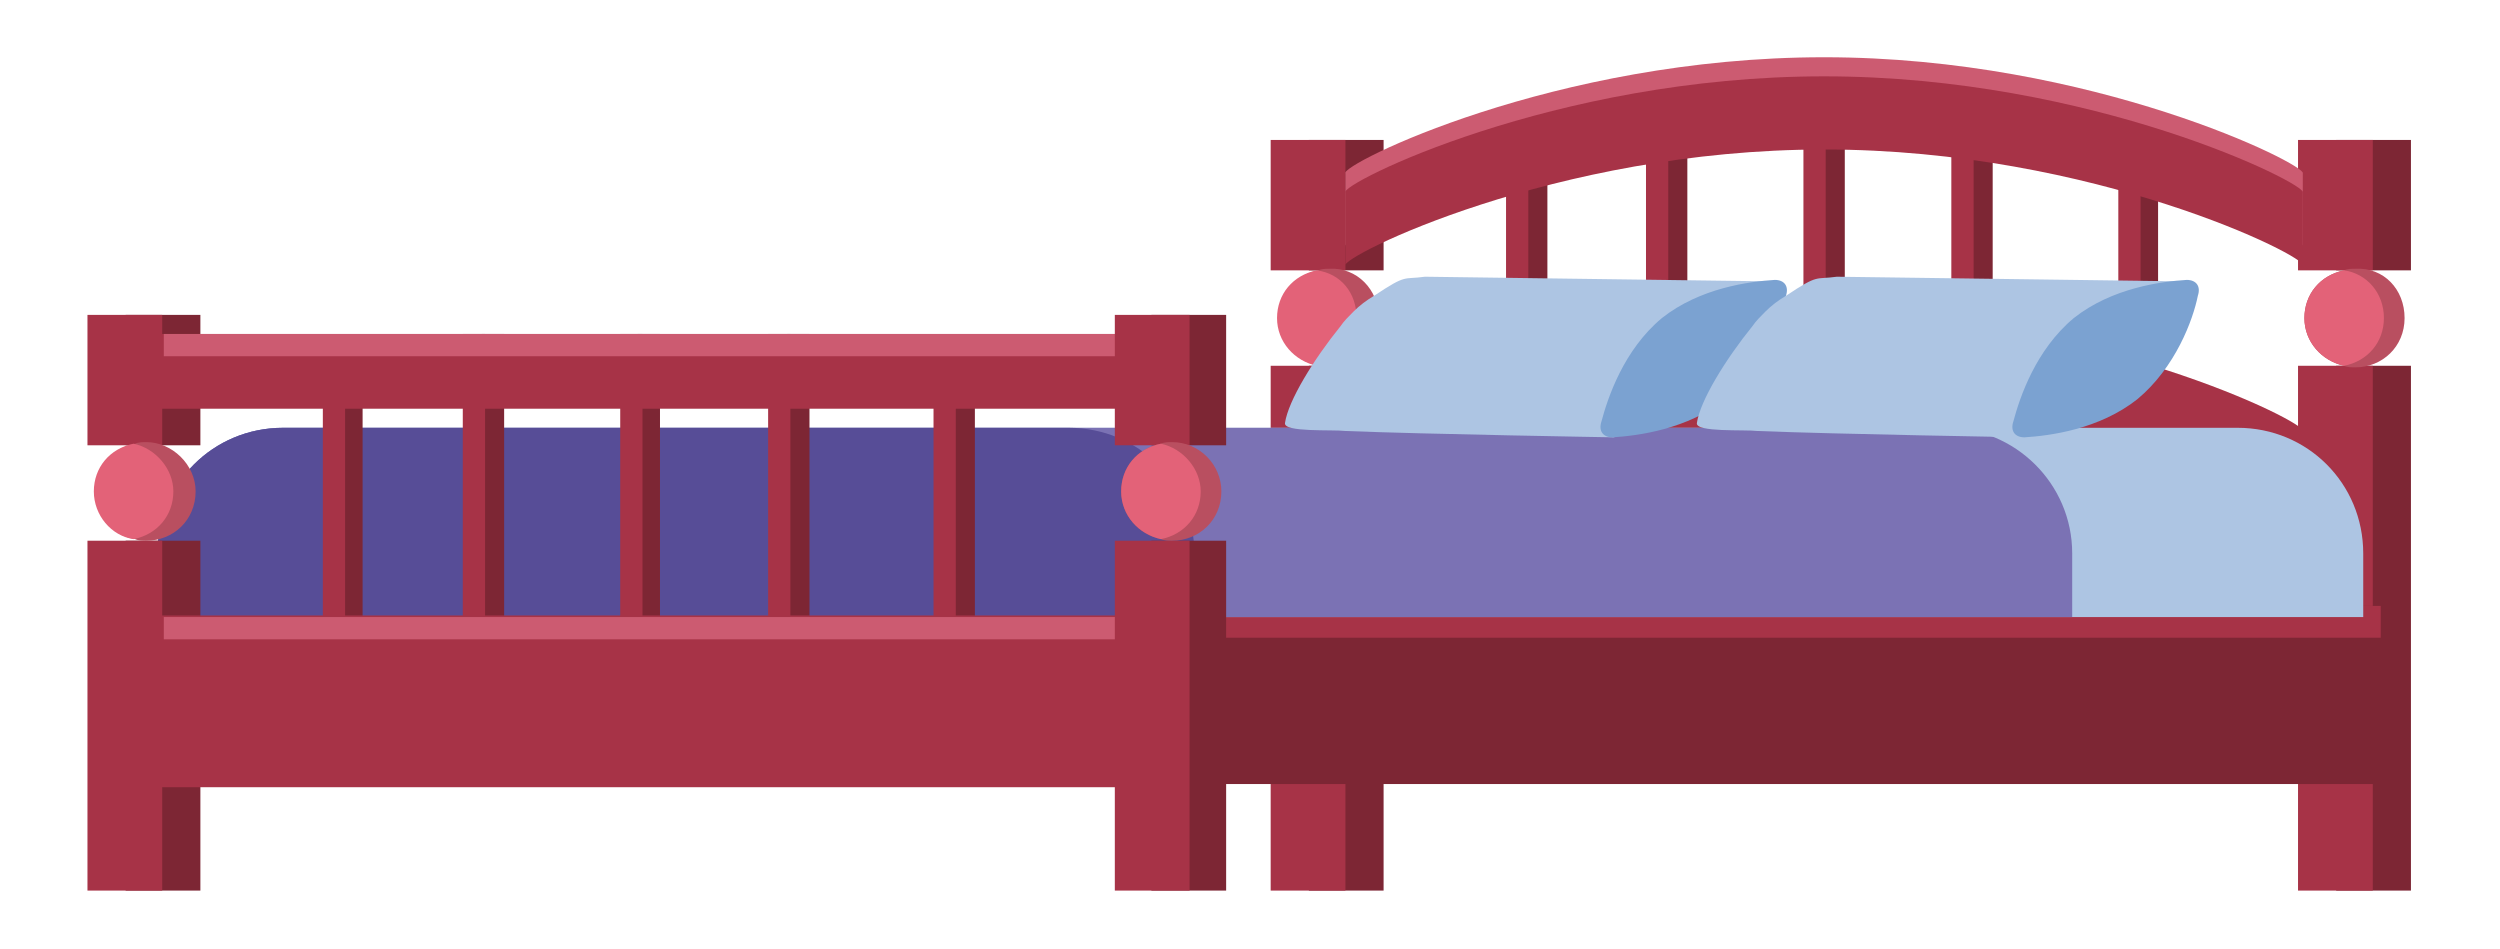 <svg xmlns="http://www.w3.org/2000/svg" xmlns:xlink="http://www.w3.org/1999/xlink" version="1.1" id="Layer_1" x="0px" y="0px" viewBox="0 0 157.2 59.7" style="enable-background:new 0 0 157.2 59.7;" xml:space="preserve">
<style type="text/css">
	.bed03st0{fill:#7D2634;}
	.bed03st1{fill:#A73347;}
	.bed03st2{fill:#B94F60;}
	.bed03st3{fill:#E36278;}
	.bed03st4{fill:#CC5B71;}
	.bed03st5{fill:#ADC5E3;}
	.bed03st6{fill:#7B72B4;}
	.bed03st7{fill:#574D97;}
	.bed03st8{fill:#7BA2D1;}
</style>
<g>
	<g>
		<rect x="146.9" y="23" class="bed03st0" width="4.7" height="33"/>
		<rect x="144.5" y="23" class="bed03st1" width="4.7" height="33"/>
		<rect x="146.9" y="8.8" class="bed03st0" width="4.7" height="8.2"/>
		<rect x="144.5" y="8.8" class="bed03st1" width="4.7" height="8.2"/>
		<path class="bed03st2" d="M151.2,20c0,1.8-1.4,3.1-3.1,3.1c-0.2,0-0.5,0-0.7-0.1c-1.4-0.3-2.5-1.5-2.5-3c0-1.5,1-2.7,2.5-3    c0.2-0.1,0.5-0.1,0.7-0.1C149.9,16.8,151.2,18.2,151.2,20z"/>
		<path class="bed03st3" d="M149.9,20c0,1.5-1,2.7-2.5,3c-1.4-0.3-2.5-1.5-2.5-3c0-1.5,1-2.7,2.5-3C148.8,17.2,149.9,18.4,149.9,20z"/>
		<rect x="82.3" y="23" class="bed03st0" width="4.7" height="33"/>
		<rect x="79.9" y="23" class="bed03st1" width="4.7" height="33"/>
		<g>
			<rect x="114.6" y="6.4" class="bed03st0" width="1.4" height="17.2"/>
			<rect x="113.4" y="6.4" class="bed03st1" width="1.4" height="17.2"/>
		</g>
		<g>
			<rect x="104.7" y="6.4" class="bed03st0" width="1.4" height="17.2"/>
			<rect x="103.5" y="6.4" class="bed03st1" width="1.4" height="17.2"/>
		</g>
		<g>
			<rect x="95.9" y="8.4" class="bed03st0" width="1.4" height="15.3"/>
			<rect x="94.7" y="8.4" class="bed03st1" width="1.4" height="15.3"/>
		</g>
		<g>
			<rect x="123.9" y="6.4" class="bed03st0" width="1.4" height="17.2"/>
			<rect x="122.7" y="6.4" class="bed03st1" width="1.4" height="17.2"/>
		</g>
		<g>
			<rect x="134.3" y="8.4" class="bed03st0" width="1.4" height="15.3"/>
			<rect x="133.2" y="8.4" class="bed03st1" width="1.4" height="15.3"/>
		</g>
		<rect x="82.3" y="8.8" class="bed03st0" width="4.7" height="8.2"/>
		<rect x="79.9" y="8.8" class="bed03st1" width="4.7" height="8.2"/>
		<path class="bed03st2" d="M86.7,20c0,1.8-1.4,3.1-3.1,3.1c-0.2,0-0.5,0-0.7-0.1c-1.4-0.3-2.5-1.5-2.5-3c0-1.5,1-2.7,2.5-3    c0.2-0.1,0.5-0.1,0.7-0.1C85.3,16.8,86.7,18.2,86.7,20z"/>
		<path class="bed03st3" d="M85.3,20c0,1.5-1,2.7-2.5,3c-1.4-0.3-2.5-1.5-2.5-3c0-1.5,1-2.7,2.5-3C84.3,17.2,85.3,18.4,85.3,20z"/>
		<path class="bed03st1" d="M114.7,19.8c-17,0-30.5,6.8-30.1,7.3v20.8h60.2V27.1C145.1,26.6,131.6,19.8,114.7,19.8z"/>
		<path class="bed03st4" d="M114.7,3.6c-17,0-30.5,6.8-30.1,7.3v4.6c-0.4-0.5,13.1-7.3,30.1-7.3s30.5,6.8,30.1,7.3v-4.6    C145.1,10.4,131.6,3.6,114.7,3.6z"/>
		<path class="bed03st1" d="M114.7,4.8c-17,0-30.5,6.8-30.1,7.3v4.6c-0.4-0.5,13.1-7.3,30.1-7.3s30.5,6.8,30.1,7.3v-4.6    C145.1,11.6,131.6,4.8,114.7,4.8z"/>
	</g>
	<rect x="67.5" y="38.8" class="bed03st4" width="59.8" height="1.4"/>
	<rect x="65" y="38.1" class="bed03st0" width="84.7" height="11.2"/>
	<rect x="65" y="38.1" class="bed03st1" width="84.7" height="2"/>
	<path class="bed03st5" d="M148.6,34.8v4H9.9v-4c0-4.4,3.5-7.9,7.9-7.9h122.9C145.1,26.9,148.6,30.4,148.6,34.8z"/>
	<path class="bed03st6" d="M130.3,34.8v4H9.9v-4c0-4.4,3.5-7.9,7.9-7.9h104.6C126.7,26.9,130.3,30.4,130.3,34.8z"/>
	<path class="bed03st7" d="M75.1,34.8v4H9.9v-4c0-4.4,3.5-7.9,7.9-7.9h49.4C71.6,26.9,75.1,30.4,75.1,34.8z"/>
	<g>
		<rect x="72.4" y="34" class="bed03st0" width="4.7" height="22"/>
		<rect x="70.1" y="34" class="bed03st1" width="4.7" height="22"/>
		<rect x="72.4" y="19.8" class="bed03st0" width="4.7" height="8.2"/>
		<rect x="70.1" y="19.8" class="bed03st1" width="4.7" height="8.2"/>
		<path class="bed03st2" d="M76.8,30.9c0,1.8-1.4,3.1-3.1,3.1c-0.2,0-0.5,0-0.7-0.1c-1.4-0.3-2.5-1.5-2.5-3c0-1.5,1-2.7,2.5-3    c0.2-0.1,0.5-0.1,0.7-0.1C75.4,27.8,76.8,29.2,76.8,30.9z"/>
		<path class="bed03st3" d="M75.5,30.9c0,1.5-1,2.7-2.5,3c-1.4-0.3-2.5-1.5-2.5-3c0-1.5,1-2.7,2.5-3C74.4,28.2,75.5,29.5,75.5,30.9z"/>
		<rect x="7.9" y="34" class="bed03st0" width="4.7" height="22"/>
		<rect x="5.5" y="34" class="bed03st1" width="4.7" height="22"/>
		<rect x="40.1" y="21" class="bed03st0" width="1.4" height="22.1"/>
		<rect x="39" y="21" class="bed03st1" width="1.4" height="22.1"/>
		<rect x="30.3" y="21" class="bed03st0" width="1.4" height="22.1"/>
		<rect x="29.1" y="21" class="bed03st1" width="1.4" height="22.1"/>
		<rect x="21.4" y="23.5" class="bed03st0" width="1.4" height="19.5"/>
		<rect x="20.3" y="23.5" class="bed03st1" width="1.4" height="19.5"/>
		<rect x="49.5" y="21" class="bed03st0" width="1.4" height="22.1"/>
		<rect x="48.3" y="21" class="bed03st1" width="1.4" height="22.1"/>
		<rect x="59.9" y="23.5" class="bed03st0" width="1.4" height="19.5"/>
		<rect x="58.7" y="23.5" class="bed03st1" width="1.4" height="19.5"/>
		<rect x="7.9" y="19.8" class="bed03st0" width="4.7" height="8.2"/>
		<rect x="5.5" y="19.8" class="bed03st1" width="4.7" height="8.2"/>
		<path class="bed03st2" d="M12.3,30.9c0,1.8-1.4,3.1-3.1,3.1c-0.2,0-0.5,0-0.7-0.1c-1.4-0.2-2.5-1.5-2.5-3c0-1.5,1-2.7,2.5-3    c0.2-0.1,0.5-0.1,0.7-0.1C10.8,27.8,12.3,29.2,12.3,30.9z"/>
		<path class="bed03st3" d="M10.9,30.9c0,1.5-1,2.7-2.5,3c-1.4-0.2-2.5-1.5-2.5-3c0-1.5,1-2.7,2.5-3C9.8,28.2,10.9,29.5,10.9,30.9z"/>
		<rect x="8.7" y="21" class="bed03st1" width="64" height="4.7"/>
		<rect x="8.7" y="38.7" class="bed03st1" width="64" height="10.8"/>
		<rect x="10.3" y="21" class="bed03st4" width="59.8" height="1.4"/>
		<rect x="10.3" y="38.8" class="bed03st4" width="59.8" height="1.4"/>
	</g>
	<g>
		<path class="bed03st5" d="M111.9,17.7l-10.4,9.8c0,0-12-0.2-16.9-0.4c-0.8-0.1-3.9,0.1-3.8-0.5c0.2-1.4,1.8-4,3.5-6.1    c0.2-0.3,0.5-0.6,0.8-0.9c0.4-0.4,0.8-0.7,1.3-1c2.1-1.4,1.8-1,3.2-1.2L111.9,17.7z"/>
		<path class="bed03st8" d="M108.5,25.1c-2.4,1.9-5.5,2.3-7.1,2.4c-0.6,0-0.9-0.4-0.7-1c0.4-1.5,1.4-4.5,3.8-6.5c2.4-1.9,5.5-2.3,7.1-2.4    c0.6,0,0.9,0.4,0.7,1C111.9,20.1,110.9,23.1,108.5,25.1z"/>
	</g>
	<g>
		<path class="bed03st5" d="M137.8,17.7l-10.4,9.8c0,0-12-0.2-16.9-0.4c-0.8-0.1-3.9,0.1-3.8-0.5c0.2-1.4,1.8-4,3.5-6.1    c0.2-0.3,0.5-0.6,0.8-0.9c0.4-0.4,0.8-0.7,1.3-1c2.1-1.4,1.8-1,3.2-1.2L137.8,17.7z"/>
		<path class="bed03st8" d="M134.4,25.1c-2.4,1.9-5.5,2.3-7.1,2.4c-0.6,0-0.9-0.4-0.7-1C127,25,128,22,130.4,20c2.4-1.9,5.5-2.3,7.1-2.4    c0.6,0,0.9,0.4,0.7,1C137.9,20.1,136.8,23.1,134.4,25.1z"/>
	</g>
</g>
</svg>